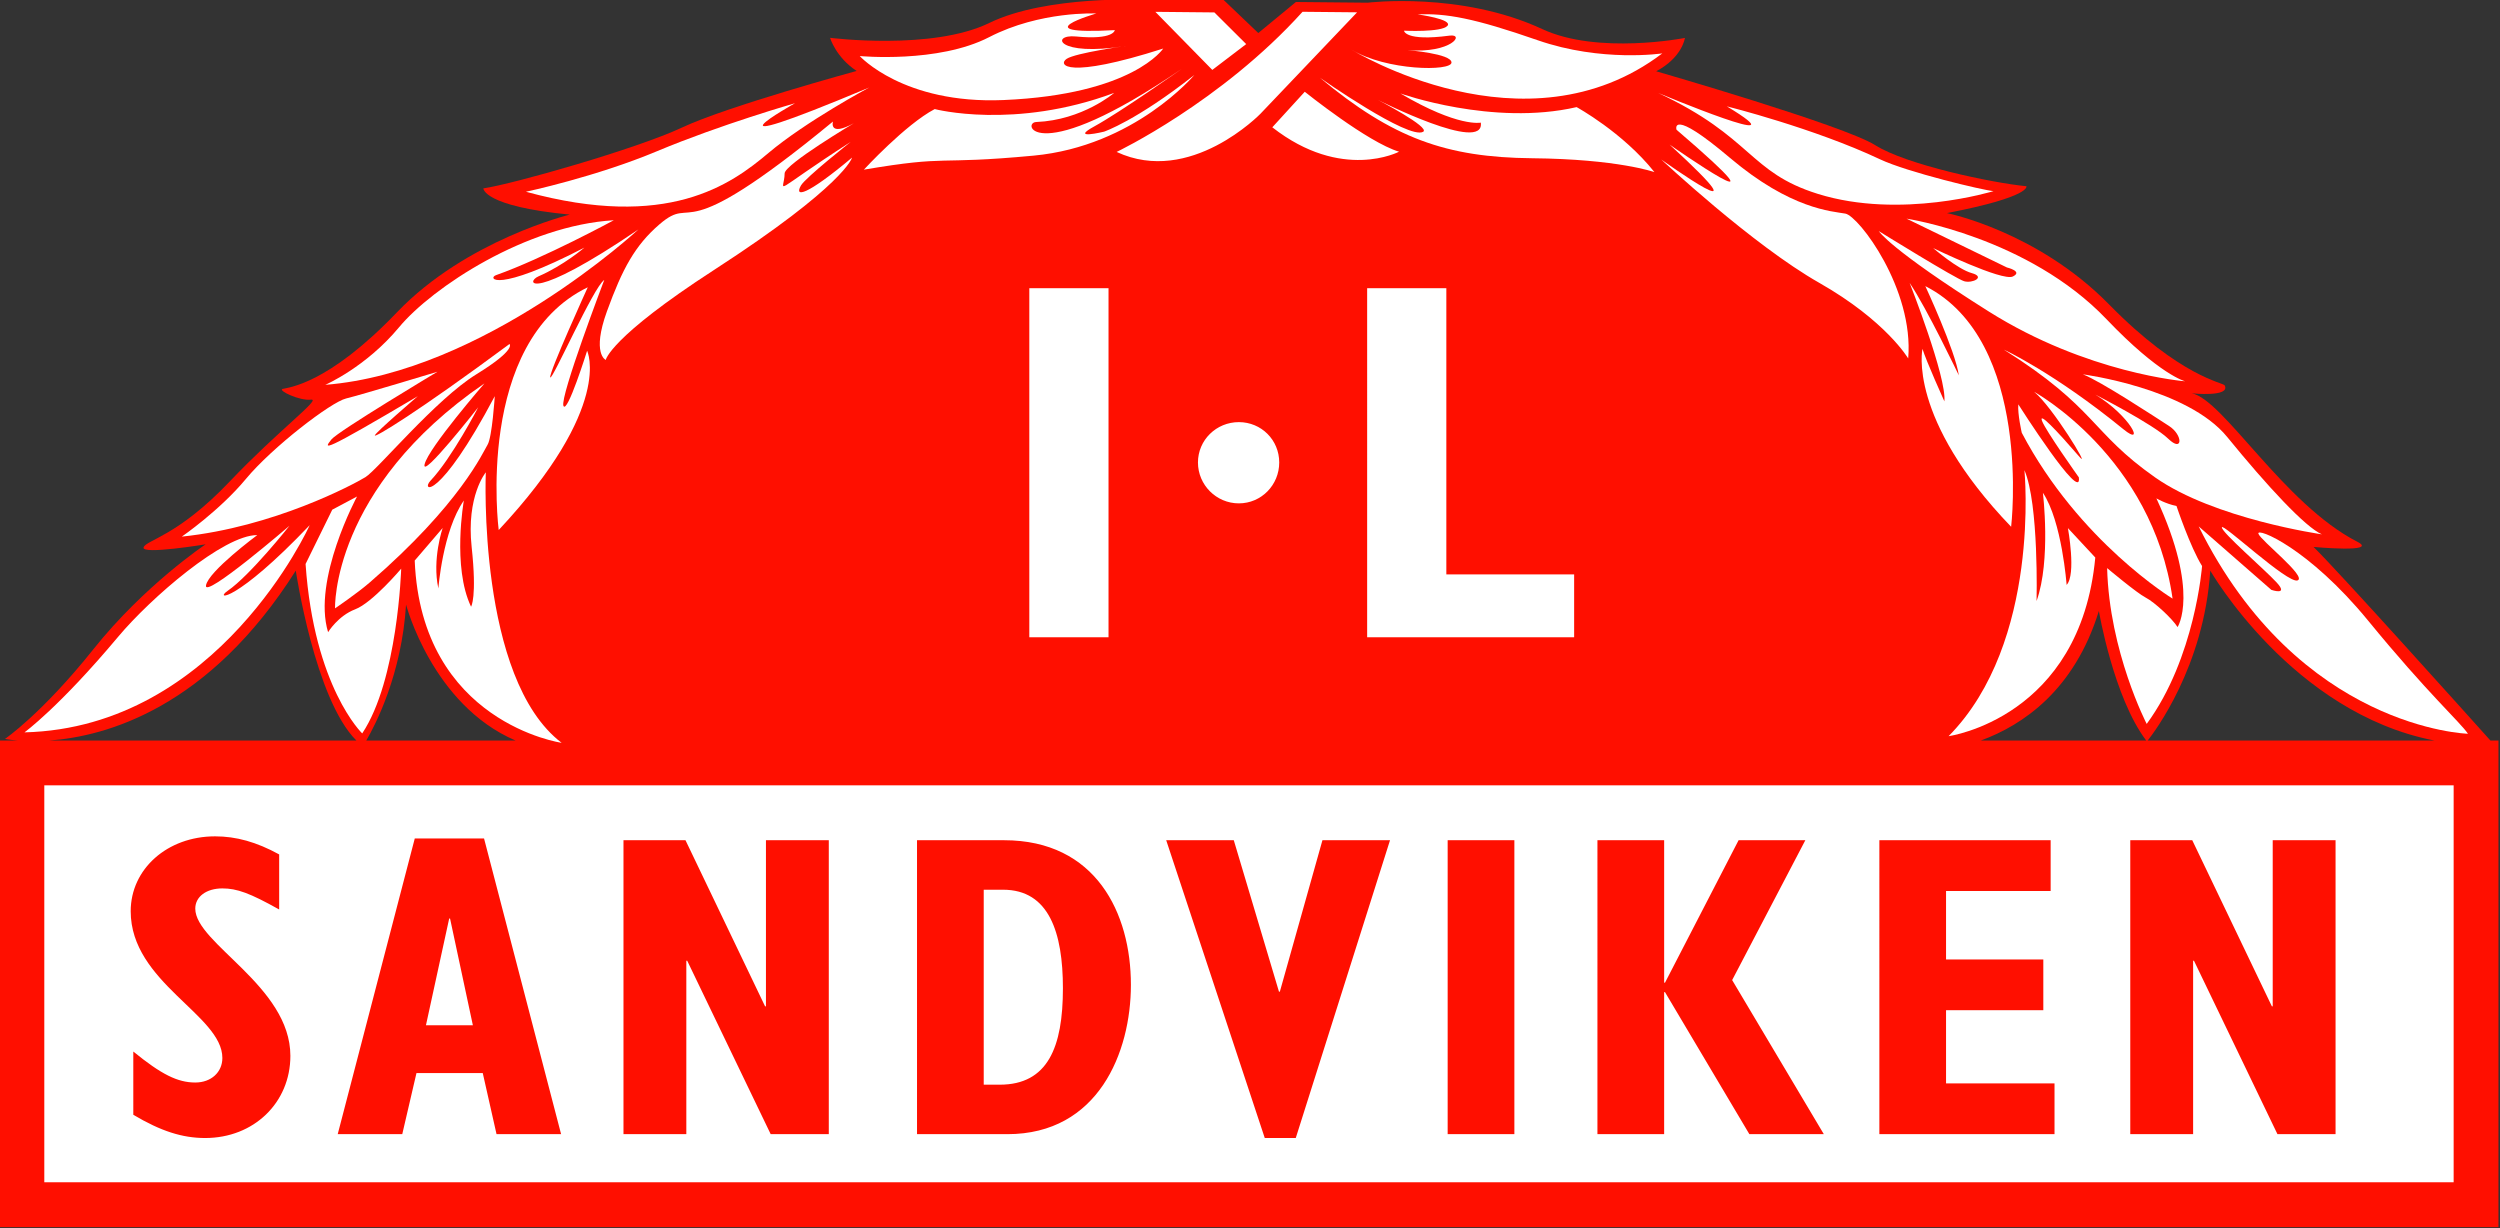 <svg height="221.062" viewBox="0 0 337.5 165.797" width="450" xmlns="http://www.w3.org/2000/svg"><rect x="0" y="0" width="337.5" height="165.797" fill="#333333" stroke="none"/><g transform="translate(-183.388 -181.205) scale(.88)"><path d="m537.871 319.52c1.031-1.297 8.648-11.332 9.598-26.07 0 0 12.52 21.836 34.398 26.07zm-25.602 0c6.469-2.367 14.367-7.73 18.113-19.875 0 0 2.246 13.238 7.262 19.875zm-247.684 0c1.449-2.488 5.438-10.207 6.102-20.859 0 0 4 15.371 16.797 20.859zm-48.641 0c8.773-.633 24.504-5.008 37.828-26.066 0 0 2.926 19.754 9.297 26.066zm374.508 0c-3.68-4.105-23.277-25.926-27.137-29.699 0 0 10.098.938 6.719-.793-11.293-5.781-20.594-21.867-25.398-22.773 0 0 5.953.625 5.055-1.211-.223-.461-6.754-1.215-17.758-12.438-11.012-11.23-24.855-14-24.855-14 12.98-2.512 12.188-4.121 12.188-4.121-5.266-.512-18.422-3.277-23.207-6.305-4.785-3.027-33.59-11.332-33.59-11.332 4.035-2.141 4.406-5.113 4.406-5.113 0 0-13.324 2.621-21.883-1.359-12.504-5.816-26.785-4.047-26.785-4.047l-11.004-.109-5.777 4.762-5.34-5.098-12.035-.004c0 0-15.125-.719-23.879 3.551-8.754 4.273-24.438 2.285-24.438 2.285 0 0 .887 2.988 4.074 5.082 0 0-19.883 5.426-26.793 8.684-6.91 3.254-25.992 8.688-30.469 9.332 0 0-.027 2.75 13.258 4.023 0 0-15.855 3.859-26.512 14.988-10.656 11.133-16.734 11.531-17.539 11.754-.809.219 2.621 1.859 4.34 1.645 1.719-.211-4.891 4.598-12.504 12.605-7.992 8.402-12.809 8.93-13.168 10.07-.352 1.145 9.52-.48 9.52-.48 0 0-9.344 6.215-17.234 16.113-7.895 9.895-13.547 13.738-13.547 13.738 0 0 .703.148 1.965.25h-2.812v74.645h383.371v-74.645zm0 0" fill="#ff0f00"/><path d="M215.191 326.395h369.617v60.895h-369.617zM294.555 319.871c0 0-21.52-3.074-22.539-27.961l4.289-5c0 0-1.648 4.797-.66 9.277 0 0 .656-8.82 3.91-13.488 0 0-1.816 10.184 1.105 16.289 0 0 .93-1.367.09-9.172-.844-7.801 2.172-11.441 2.172-11.441 0 0-1.34 31.625 11.633 41.496M263.961 318.426c0 0-7.383-7.062-8.688-25.992l4.094-8.328 3.801-2.023c0 0-6.887 12.77-4.441 20.816 0 0 1.512-2.504 4.16-3.512 2.645-1.004 7.055-6.234 7.055-6.234 0 0-.512 17.074-5.98 25.273M212.148 318.266c0 0 5.312-3.844 14.359-14.648 5.004-5.977 16.199-15.66 21.355-15.613 0 0-7.5 5.547-7.867 7.723-.363 2.172 12.812-9.16 12.812-9.16 0 0-6.035 7.621-9.496 9.992-2.082 1.426 1.242 1.848 12.594-10.078 0 0-13.945 31.043-43.758 31.785M236.285 288.238c0 0 5.789-3.977 9.832-8.848 4.059-4.891 13.066-11.793 15.367-12.344 2.297-.551 14.023-4.105 14.023-4.105 0 0-15.25 9.125-16.266 10.387-1.273 1.594-1.625 2.164 13.246-6.633 0 0-6.473 5.555-6.59 6.012-.121.457 6.453-3.492 20.656-14.016 0 0 1.141.816-5.09 4.652-6.227 3.836-15.16 14.641-17.004 15.77-1.844 1.129-14.062 7.66-28.176 9.125" fill="#fff"/><path d="M259.793 299.242c0 0-.621-18.348 22.922-34.512 0 0-8.582 9.891-9.18 12.406-.598 2.516 8.227-8.746 8.227-8.746 0 0-4.047 7.805-7.332 11.277-1.508 1.59 1.227 3.336 9.867-12.973 0 0-.402 6.301-1.102 7.441-.699 1.141-4.164 9.098-18.09 21.145-1.965 1.699-5.312 3.961-5.312 3.961M258.293 264.953c0 0 6.219-2.691 11.32-8.832 5.105-6.141 19.527-15.629 32.945-16.418 0 0-10.797 5.855-18.078 8.426-1.266.445-.145 2.863 13.566-4.227 0 0-3.164 2.727-7.035 4.402-2.07.898-1.301 4.117 15.316-7.188 0 0-23.598 21.895-48.035 23.836" fill="#fff"/><path d="m284.902 287.223c0 0-3.734-28.812 13.66-37.238 0 0-5.977 13.125-5.754 13.816.223.688 6.672-13.922 8.285-14.938 0 0-6.824 17.93-6.262 19.312.559 1.379 3.633-8.449 3.633-8.449 0 0 4.16 8.523-13.562 27.496" fill="#fff"/><path d="m301.32 261.133c0 0-2.172-.941.184-7.453 2.359-6.508 4.297-10.102 8.039-13.332 5.781-4.988 2.023 4.492 26.637-15.789 0 0-.711 2.398 3.207.258 0 0-10.609 6.309-10.621 7.695-.027 2.98-2.668 3.414 10.133-4.832 0 0-6.93 5.477-7.629 6.688-1.051 1.828.672 1.727 7.84-4.277 0 0-1.031 4.184-21.148 17.219-16.035 10.387-16.641 13.824-16.641 13.824" fill="#fff"/><path d="M289.074 235.332c0 0 10.695-2.273 20.121-6.223 9.902-4.145 21.164-7.359 21.164-7.359 0 0-16.711 9.352 11.375-2.41 0 0-9.68 5.18-15.461 10.051-5.777 4.875-15.477 11.883-37.199 5.941M340.289 214.512c0 0 12.027 1.148 19.859-2.902 7.836-4.051 16.43-3.625 16.43-3.625 0 0-11.496 3.328 2.84 2.551 0 0-.125 1.547-5.969.973-3.895-.379-3.012 3.18 7.664 1.453 0 0-7.691 1.07-9.074 1.973-1.383.906-.145 3.211 14.805-1.574 0 0-4.609 7.055-24.496 7.902-15.367.652-22.059-6.75-22.059-6.75" fill="#fff"/><path d="M340.922 231.941c0 0 6.371-6.93 10.867-9.293 0 0 12.234 3.215 27.535-2.484 0 0-4.848 4.18-11.965 4.469-2.293.094-.188 7.219 22.316-8.148 0 0-9.465 6.668-13.383 8.809-3.918 2.141 1.484.816 1.484.816 0 0 4.945-1.672 13.84-8.691 0 0-9.164 10.914-24.652 12.371-15.492 1.453-12.609-.125-26.043 2.152M385.637 207.73l9.055.09 4.883 4.859-5.199 3.961zM403.578 225.445l4.98-5.453c0 0 9.668 7.773 14.469 9.195 0 0-8.758 4.617-19.449-3.742M408.219 207.723l8.367.082-14.824 15.559c0 0-10.77 11.129-22.066 5.859 0 0 16.008-7.637 28.523-21.5M463.41 214.105c0 0-9.297 1.402-19.125-2.02-9.824-3.418-14.059-4.148-18.418-3.961 0 0 5.492.738 4.57 1.762-.926 1.023-6.66.738-6.66.738 0 0 .137 1.668 6.988.758 2.41-.324.32 2.754-6.438 2.23 0 0 6.758.523 6.742 1.898-.016 1.375-9.98 1.277-15.344-1.98 0 0 26.664 16.531 47.684.574" fill="#fff"/><path d="M462.203 232.32c0 0-5.598-2.004-18.781-2.129-13.18-.129-21.406-3.078-32.547-12.355 0 0 13.641 9.59 15.848 8.293 1.156-.676-6.941-4.883-6.941-4.883 0 0 16.426 8.301 15.785 3.48 0 0-3.445.77-12.34-4.477 0 0 14.164 5.066 27.035 2.098 0 0 7.07 3.852 11.941 9.973M514.219 235.234c0 0-14.23 4.391-26.945.426-10.625-3.312-10-8.695-24.496-15.484 0 0 23.062 9.625 10.527 2.051 0 0 13.379 3.344 23.535 8.141 4.137 1.953 15.773 4.738 17.379 4.867" fill="#fff"/><path d="M501.129 260.902c0 0-3.387-5.766-13.645-11.598-10.262-5.832-24.234-18.922-24.234-18.922 0 0 17.191 12.32 1.285-2.281 0 0 20.266 14.184 1.055-2.281 0 0-1.113-3.562 8.211 4.324 9.32 7.883 15.625 8.176 17.684 8.539 2.062.363 10.547 11.566 9.645 22.219M516.922 286.73c0 0 3.375-28.508-13.164-36.922 0 0 4.602 9.902 5.141 13.691 0 0-4.945-10.367-7.543-14.176 0 0 5.707 14.5 5.324 18.164 0 0-2.805-6.219-3.359-8.055 0 0-2.398 10.637 13.602 27.297M543.621 264.41c0 0-15.008-1.176-30.16-10.727-15.152-9.547-16.844-12.312-16.844-12.312 0 0 11.852 7.336 13.109 7.691 1.254.359 3.328-.652 1.156-1.25-2.172-.594-5.922-3.84-5.922-3.84 0 0 10.609 5.145 12.223 4.359 1.613-.785-.906-1.383-.906-1.383l-15.398-7.488c0 0 18.648 2.816 30.684 15.434 8.172 8.562 12.059 9.516 12.059 9.516" fill="#fff"/><path d="M507.328 318.852c0 0 20.199-2.781 22.504-27.406l-4.199-4.516c0 0 1.305 7.125-.199 8.715 0 0-.707-9.75-3.641-14.137 0 0 1.273 10.328-.969 16.613 0 0 .379-14.898-1.863-20.078 0 0 2.605 26.391-11.633 40.809M537.719 316.969c0 0-5.734-11.062-6.07-23.902 0 0 4.551 3.828 5.918 4.527 1.367.703 4.094 3.25 4.887 4.52 0 0 3.488-5.238-3.25-19.746 0 0 1.371.816 3.086 1.176 0 0 2.117 6.324 3.922 9.207 0 0-1.055 14.09-8.492 24.219" fill="#fff"/><path d="m541.691 297.75c0 0-14.355-8.738-23.137-25.445 0 0-.66-2.871-.531-4.359 0 0 9.824 15.453 9.289 11.207 0 0-5.09-7.156-5.645-8.652-.559-1.492 2.129 1.328 5.793 5.559 1.699 1.965-4.164-7.719-7.012-10.039 0 0 18.129 9.922 21.242 31.73" fill="#fff"/><path d="M564.602 287.887c0 0-16.484-2.34-25.594-8.734-9.945-6.98-8.953-10.633-23.199-19.598 0 0 7.703 3.531 18.344 12.215 3.41 2.785 1.051-2.051-4.309-5.316 0 0 8.902 4.559 11.168 6.758 2.273 2.199 2.301-.551.137-1.945-2.164-1.398-10.48-6.867-13.223-7.926 0 0 16.031 2.109 22.148 9.617 6.117 7.508 12.016 13.871 14.527 14.93M587 318.48c0 0-25.898-.711-41.305-31.809l11.145 9.734c0 0 2.738.945.809-1.137-1.926-2.082-8.406-7.648-8.398-8.449.012-.805 10.117 8.695 11.613 8.137 1.496-.559-5.676-6.133-6.008-7.164-.332-1.039 7.664 2.137 16.84 13.344 9.176 11.211 14.172 15.617 15.305 17.344M404.641 276.863c0 3.453-2.742 6.273-6.195 6.273-3.449 0-6.273-2.82-6.273-6.273 0-3.449 2.824-6.191 6.273-6.191 3.453 0 6.195 2.742 6.195 6.191M418.129 250.129h12.148v43.906h19.605v9.645h-31.754zM366.301 250.129h12.152v53.551h-12.152zm0 0" fill="#fff"/><path d="M228.844 367.23c4.289 3.5 6.797 4.754 9.508 4.754 2.441 0 4.156-1.586 4.156-3.766 0-6.602-14.062-11.555-14.062-22.512 0-6.473 5.613-11.488 12.941-11.488 3.234 0 6.34.859 9.836 2.773v8.449c-4.488-2.512-6.469-3.234-8.715-3.234-2.441 0-4.156 1.254-4.156 3.102 0 5.352 14.59 11.887 14.59 22.582 0 7.195-5.613 12.609-13.074 12.609-3.5 0-6.801-1.055-11.023-3.566zM280.938 363.203l-3.5-16.375h-.133l-3.566 16.375zm-8.914-28.656h10.629l11.82 45.359h-9.906l-2.113-9.375h-10.168l-2.18 9.375h-9.902zM304.043 334.812h9.512l12.211 25.484h.133v-25.484h9.641v45.094h-8.914l-12.809-26.609h-.133v26.609h-9.641zM361.75 372.316c7.395 0 9.707-5.746 9.707-14.789 0-8.52-2.113-15.121-9.18-15.121h-2.969v29.91zm-12.676-37.504h13.336c14.129 0 19.477 11.223 19.477 22.184 0 10.367-5.016 22.91-18.949 22.91h-13.863zM387.301 334.812h10.367l6.934 23.238h.133l6.535-23.238h10.367l-14.461 45.688h-4.754zM430.48 334.812h10.234v45.094h-10.234zM453.457 334.812h10.234v21.852h.133l11.289-21.852h10.238l-11.227 21.457 14.062 23.637h-11.422l-12.941-21.785h-.133v21.785h-10.234zM496.707 334.812h26.277v7.789h-16.047v10.5h14.922v7.789h-14.922v11.227h16.641v7.789h-26.871zM535.199 334.812h9.508l12.215 25.484h.129v-25.484h9.641v45.094h-8.914l-12.809-26.609h-.129v26.609h-9.641zm0 0" fill="#ff0f00"/></g></svg>